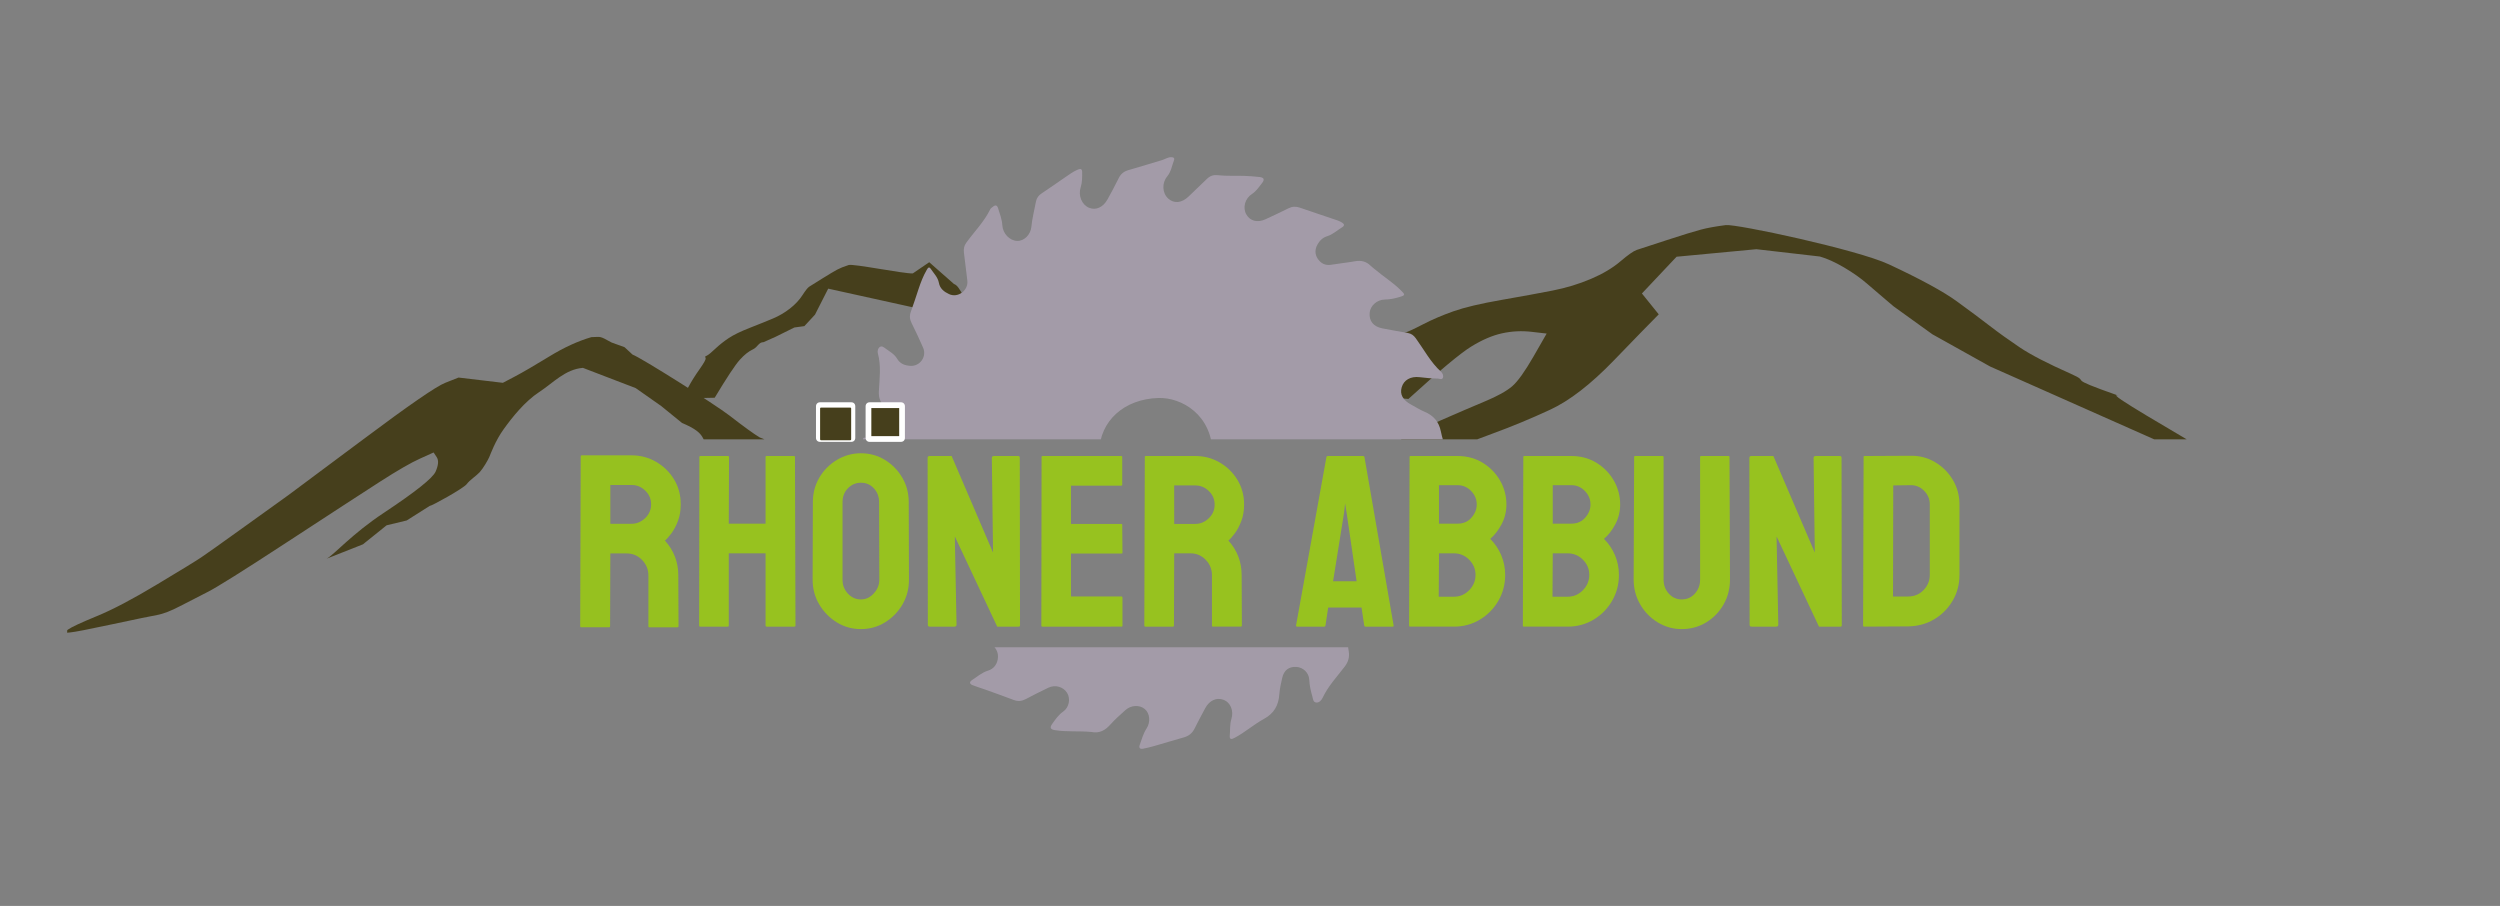 <?xml version="1.0" encoding="utf-8"?>
<!-- Generator: Adobe Illustrator 16.0.0, SVG Export Plug-In . SVG Version: 6.00 Build 0)  -->
<!DOCTYPE svg PUBLIC "-//W3C//DTD SVG 1.1//EN" "http://www.w3.org/Graphics/SVG/1.1/DTD/svg11.dtd">
<svg version="1.1" id="Ebene_1" xmlns="http://www.w3.org/2000/svg" xmlns:xlink="http://www.w3.org/1999/xlink" x="0px" y="0px"
	 width="297.64px" height="107.857px" viewBox="0 0 297.64 107.857" enable-background="new 0 0 297.64 107.857"
	 xml:space="preserve">
<rect x="0" y="0" width="297.64" height="107.857" fill="#808080" stroke="none"/>
<g>
	<defs>
		<polygon id="SVGID_1_" points="76.667,52.305 94.707,52.305 76.667,22.667 26.333,19.333 10,42.333 7.521,83 30,88.863 		"/>
	</defs>
	<clipPath id="SVGID_2_">
		<use xlink:href="#SVGID_1_"  overflow="visible"/>
	</clipPath>
	<g clip-path="url(#SVGID_2_)">
		<g>
			<path fill="#463F1C" d="M104.324,59.724c0,0-17.75-4.883-19.432-6.121c-1.77-1.301-0.41-1.859-3.695-3.248l-2.469-2.008
				l-3.043-2.139l-6.287-2.412c-2.107,0.172-3.516,1.771-5.211,2.885c-1.697,1.111-3.193,2.986-4.213,4.404
				c-1.021,1.418-1.559,2.955-1.727,3.338c-0.172,0.387-0.719,1.334-1.137,1.795c-0.42,0.457-1.18,0.92-1.543,1.418
				c-0.363,0.496-4.186,2.615-4.422,2.602l-2.725,1.727l-2.393,0.576l-2.816,2.264l-4.316,1.707c0.9-0.486,2.992-2.934,6.777-5.439
				c3.785-2.51,5.848-4.152,6.189-4.922c0.34-0.77,0.383-1.342,0.135-1.719l-0.373-0.563l-1.613,0.729
				c-1.076,0.48-2.654,1.393-4.738,2.73c-2.08,1.34-5.762,3.732-11.039,7.182c-5.279,3.451-8.461,5.447-9.545,5.986
				c-1.086,0.545-2.168,1.102-3.258,1.672c-1.088,0.568-1.998,0.922-2.729,1.053c-0.732,0.129-2.508,0.498-5.326,1.1
				c-2.82,0.604-4.5,0.932-5.043,0.977l-0.813,0.07l0.592-0.424c0.395-0.283,1.537-0.816,3.426-1.594
				c1.889-0.775,4.289-2.039,7.199-3.791c2.912-1.746,4.658-2.818,5.246-3.217c0.59-0.396,2.332-1.631,5.227-3.713
				c2.893-2.078,4.607-3.309,5.133-3.688s3.498-2.592,8.914-6.641c5.418-4.051,8.66-6.289,9.729-6.713l1.604-0.637l2.639,0.314
				l2.639,0.314l1.439-0.756c0.959-0.506,2.313-1.295,4.064-2.367c1.748-1.072,3.428-1.846,5.039-2.316
				c1.189-0.006,0.85-0.221,2.412,0.643l1.533,0.553l0.955,0.883c1.021,0.373,9.824,5.93,11.555,7.268
				c1.729,1.34,2.924,2.203,3.588,2.596l11.166,4.463L104.324,59.724z"/>
		</g>
	</g>
</g>
<g>
	<path fill="#463F1C" d="M94.574,38.99l-2.242,1.11l-1.434,0.637c-0.563-0.013-0.717,0.608-1.234,0.843
		c-0.52,0.237-1.049,0.657-1.586,1.254c-0.541,0.6-1.537,2.104-2.99,4.519l-3.168,0.067l-0.531-0.27l0.541-1.021
		c0.361-0.68,0.807-1.396,1.34-2.147c0.535-0.752,0.779-1.195,0.74-1.332l-0.061-0.202l0.258-0.137
		c0.172-0.091,0.496-0.36,0.971-0.809c0.475-0.447,1.004-0.864,1.586-1.253c0.582-0.387,1.428-0.797,2.535-1.229
		c1.109-0.433,2.027-0.805,2.752-1.111c0.727-0.308,1.398-0.703,2.012-1.187c0.615-0.482,1.102-1.006,1.467-1.569
		c0.367-0.566,0.633-0.904,0.805-1.016c0.172-0.109,0.686-0.431,1.545-0.967c0.859-0.533,1.459-0.892,1.803-1.074
		c0.346-0.184,0.795-0.364,1.352-0.542c0.555-0.179,6.59,1.049,7.641,0.998l0,0l1.955-1.333l2.943,2.59
		c0.855,0.289,1.01,2.117,2.908,3.023c1.898,0.905,3.264,1.684,4.098,2.337c0.834,0.649,1.523,1.201,2.066,1.653
		c0.547,0.453,1.162,0.927,1.85,1.421c0.686,0.495,1.709,1.045,3.068,1.651c1.359,0.607-0.477,0.223,2.852,1.334
		c-0.939-0.244,1.229,0.945,2.939,2.08c0.641,1.583-1.309-0.682-0.57,0.549l-9.742-3.908l-3.498-2.053l-2.408-1.857l-0.547-0.503
		c-0.363-0.333-0.746-0.687-1.148-1.058c-0.4-0.373-0.871-0.729-1.412-1.068c-0.539-0.337-1.021-0.56-1.449-0.665l-3.582-0.087
		l-10.396-2.293l-1.572,3.094l-1.266,1.368L94.574,38.99z"/>
</g>
<g>
	<defs>
		<path id="SVGID_3_" d="M267.333,52.305H128.809L173.555,13c0,0,74.779-11.666,77.445-8.333S275.333,38,275.333,38L267.333,52.305z
			"/>
	</defs>
	<clipPath id="SVGID_4_">
		<use xlink:href="#SVGID_3_"  overflow="visible"/>
	</clipPath>
	<g clip-path="url(#SVGID_4_)">
		<g>
			<path fill="#463F1C" d="M160.962,46.941l-1.051-0.519l1.406-1.436c0.938-0.958,2.066-1.953,3.389-2.985
				c1.32-1.031,1.957-1.653,1.904-1.868l-0.076-0.319l0.584-0.155c0.387-0.103,1.141-0.446,2.26-1.027
				c1.121-0.582,2.346-1.107,3.678-1.576s3.225-0.916,5.68-1.344s4.49-0.802,6.105-1.119s3.135-0.779,4.559-1.384
				c1.422-0.607,2.592-1.301,3.508-2.083c0.918-0.783,1.57-1.241,1.963-1.374c0.391-0.132,1.563-0.515,3.516-1.148
				c1.951-0.636,3.314-1.056,4.092-1.261c0.775-0.209,1.773-0.39,2.994-0.545c1.221-0.156,15.641,2.91,19.422,4.678
				c3.781,1.767,6.469,3.231,8.066,4.391c1.594,1.16,2.912,2.142,3.945,2.939c1.037,0.801,2.217,1.648,3.543,2.541
				c1.326,0.891,3.348,1.938,6.066,3.139c2.719,1.202-1.066,0.24,5.689,2.613c-1.926-0.564,7.359,4.669,10.688,6.743
				c0.947,2.535-2.592-1.305-1.35,0.713l-24.604-10.921l-6.873-3.836l-4.611-3.319l-1.029-0.874
				c-0.684-0.583-1.402-1.198-2.156-1.846c-0.75-0.649-1.654-1.286-2.709-1.912c-1.059-0.624-2.021-1.061-2.895-1.309l-7.555-0.87
				l-9.504,0.896l-4.125,4.374l2.002,2.485c-0.85,0.851-2.641,2.688-5.369,5.512c-2.732,2.824-5.248,4.77-7.551,5.838
				c-2.303,1.067-4.594,2.017-6.869,2.849c-2.275,0.834-4.402,1.686-6.383,2.553c-1.979,0.868-3.33,1.511-4.057,1.931
				c-0.725,0.42-1.432,1.004-2.119,1.755c-0.688,0.75-1.344,1.548-1.967,2.393c-0.623,0.848-1.16,1.259-1.607,1.238l-3.285,3.908
				l-0.164-1.465c0.555-2.787,2.496-3.961,3.109-5.37c0.613-1.411,1.555-2.736,2.826-3.981c1.27-1.247,2.346-2.1,3.227-2.56
				c0.879-0.462,2.309-1.126,4.289-1.994c1.979-0.868,3.719-1.613,5.219-2.241c1.502-0.627,2.586-1.228,3.252-1.802
				c0.668-0.575,1.518-1.765,2.555-3.569l1.551-2.706l-1.781-0.206c-1.186-0.138-2.359-0.081-3.514,0.173
				c-1.158,0.252-2.383,0.777-3.678,1.575s-3.791,2.878-7.484,6.242L160.962,46.941z"/>
		</g>
	</g>
</g>
<g>
	<g>
		<path fill="#463F1C" d="M85.224,64.389"/>
	</g>
</g>
<g>
	<defs>
		<polygon id="SVGID_5_" points="105.436,77.06 173.555,77.06 175,92.667 115.938,100.667 94.707,83 		"/>
	</defs>
	<clipPath id="SVGID_6_">
		<use xlink:href="#SVGID_5_"  overflow="visible"/>
	</clipPath>
	<g clip-path="url(#SVGID_6_)">
		<path fill-rule="evenodd" clip-rule="evenodd" fill="#A39BA8" d="M102.742,52.49c0.063,0.418,0.123,0.842,0.238,1.248
			c0.354,1.245,0.744,2.479,1.1,3.725c0.143,0.506,0.426,0.854,0.885,1.102c0.859,0.464,1.709,0.948,2.557,1.432
			c0.932,0.532,1.254,1.27,0.934,2.102c-0.293,0.759-1.305,1.294-2.178,1.023c-0.715-0.223-1.422-0.207-2.139-0.202
			c-0.219,0.001-0.518-0.096-0.617,0.185c-0.084,0.23,0.049,0.506,0.217,0.636c1.332,1.024,1.961,2.581,2.941,3.868
			c0.375,0.492,0.773,0.805,1.381,0.901c0.943,0.149,1.881,0.337,2.818,0.518c1.008,0.192,1.568,0.868,1.508,1.803
			c-0.051,0.792-0.895,1.575-1.801,1.601c-0.648,0.014-1.252,0.207-1.867,0.363c-0.383,0.099-0.545,0.273-0.18,0.591
			c1.375,1.2,2.809,2.327,4.256,3.438c0.264,0.206,0.578,0.209,0.91,0.158c1.111-0.166,2.225-0.365,3.342-0.443
			c1.148-0.08,1.949,0.872,1.736,1.978c-0.125,0.651-0.518,1.132-1.154,1.325c-0.736,0.227-1.291,0.723-1.908,1.129
			c-0.342,0.227-0.285,0.459,0.059,0.596c0.51,0.203,1.039,0.355,1.555,0.541c1.117,0.403,2.24,0.8,3.35,1.223
			c0.52,0.2,0.979,0.144,1.461-0.113c0.881-0.469,1.773-0.914,2.672-1.346c0.816-0.392,1.789-0.106,2.236,0.629
			c0.416,0.686,0.232,1.725-0.473,2.213c-0.561,0.389-0.922,0.929-1.303,1.459c-0.328,0.456-0.23,0.666,0.338,0.756
			c1.43,0.227,2.883,0.072,4.309,0.212c0.979,0.204,1.674-0.202,2.301-0.915c0.531-0.602,1.15-1.127,1.744-1.672
			c0.672-0.617,1.701-0.668,2.328-0.139c0.613,0.518,0.703,1.563,0.201,2.324c-0.393,0.596-0.563,1.277-0.803,1.932
			c-0.143,0.389,0.037,0.531,0.396,0.463c0.438-0.084,0.871-0.189,1.299-0.311c1.184-0.338,2.359-0.703,3.545-1.033
			c0.592-0.164,1.008-0.496,1.283-1.049c0.404-0.816,0.838-1.621,1.268-2.426c0.504-0.941,1.355-1.32,2.211-0.992
			c0.795,0.307,1.209,1.293,0.91,2.258c-0.205,0.662-0.135,1.346-0.199,2.018c-0.047,0.521,0.297,0.392,0.586,0.238
			c1.227-0.645,2.266-1.585,3.473-2.242c1.217-0.66,1.754-1.618,1.846-2.949c0.043-0.652,0.199-1.299,0.342-1.941
			c0.205-0.914,0.795-1.357,1.684-1.308c0.791,0.044,1.498,0.688,1.535,1.521c0.031,0.688,0.178,1.34,0.367,1.992
			c0.088,0.304,0.09,0.705,0.488,0.73c0.334,0.021,0.604-0.282,0.73-0.551c0.656-1.401,1.713-2.518,2.633-3.724
			c0.445-0.584,0.59-1.145,0.482-1.827c-0.111-0.69-0.215-1.383-0.313-2.076c-0.037-0.271-0.063-0.549-0.068-0.822
			c-0.012-0.857,0.52-1.519,1.297-1.633c0.898-0.131,1.648,0.297,1.877,1.129c0.188,0.685,0.631,1.195,1.023,1.744
			c0.236,0.329,0.422,0.207,0.559-0.08c0.311-0.65,0.621-1.301,0.906-1.964c0.186-0.427,0.338-0.87,0.49-1.311
			c0.951-2.728,0.973-1.862-0.293-4.513c-0.221-0.459-0.459-0.913-0.615-1.396c-0.279-0.843,0.127-1.696,0.924-2.052
			c0.654-0.295,1.541,0.008,1.986,0.69c0.395,0.605,0.969,1.006,1.563,1.374c0.203,0.127,0.48,0.313,0.709,0.139
			c0.248-0.188,0.311-0.557,0.215-0.82c-0.406-1.102-0.182-2.219-0.152-3.331c0.016-0.595,0.021-1.189,0.027-1.782
			c0.002-0.381-0.158-0.672-0.436-0.948c-0.729-0.712-1.441-1.44-2.121-2.198c-0.83-0.922-0.68-2.09,0.328-2.646
			c0.582-0.325,1.217-0.313,1.752,0.056c0.576,0.396,1.217,0.597,1.848,0.835c0.566,0.211,0.695,0.097,0.584-0.504
			c-0.256-1.383-0.842-2.678-1.117-4.048c-0.236-1.179-0.875-1.913-1.951-2.363c-0.547-0.229-1.051-0.558-1.576-0.837
			c-1.006-0.537-1.387-1.229-1.139-2.077c0.248-0.854,1.047-1.333,2.131-1.2c0.719,0.088,1.436,0.155,2.156,0.164
			c0.215,0.004,0.512,0.189,0.621-0.108c0.088-0.239-0.043-0.536-0.223-0.7c-1.256-1.144-2.033-2.646-3.012-3.993
			c-0.248-0.337-0.516-0.544-0.914-0.617c-1.021-0.181-2.049-0.358-3.068-0.559c-1.063-0.207-1.592-0.876-1.506-1.86
			c0.072-0.832,0.873-1.561,1.811-1.572c0.584-0.009,1.135-0.117,1.686-0.283c0.777-0.238,0.783-0.258,0.182-0.85
			c-0.926-0.914-2.031-1.6-3.021-2.436c-0.178-0.152-0.373-0.284-0.537-0.447c-0.525-0.527-1.137-0.671-1.867-0.54
			c-0.938,0.169-1.891,0.257-2.832,0.415c-0.701,0.117-1.219-0.158-1.592-0.696c-0.367-0.532-0.357-1.144-0.053-1.692
			c0.254-0.463,0.611-0.838,1.168-1.01c0.676-0.209,1.201-0.711,1.797-1.076c0.275-0.168,0.258-0.369-0.012-0.534
			c-0.162-0.099-0.334-0.192-0.512-0.255c-1.506-0.514-3.02-1.007-4.521-1.532c-0.473-0.166-0.898-0.153-1.348,0.069
			c-0.91,0.455-1.832,0.887-2.758,1.314c-0.945,0.438-1.828,0.207-2.273-0.576c-0.459-0.809-0.164-1.898,0.672-2.437
			c0.516-0.33,0.836-0.839,1.201-1.3c0.334-0.422,0.234-0.653-0.297-0.719c-0.588-0.072-1.182-0.109-1.775-0.134
			c-1.08-0.043-2.164,0.037-3.244-0.087c-0.459-0.053-0.877,0.083-1.223,0.42c-0.729,0.711-1.467,1.411-2.203,2.118
			c-0.816,0.786-1.742,0.878-2.438,0.241c-0.711-0.652-0.762-1.847-0.113-2.631c0.463-0.561,0.563-1.272,0.809-1.924
			c0.113-0.303-0.096-0.363-0.346-0.363c-0.398-0.005-0.717,0.24-1.082,0.347c-1.32,0.39-2.637,0.808-3.967,1.182
			c-0.551,0.154-0.93,0.438-1.184,0.96c-0.422,0.857-0.875,1.698-1.336,2.535c-0.529,0.956-1.4,1.336-2.213,0.991
			c-0.852-0.362-1.297-1.446-0.984-2.42c0.195-0.601,0.182-1.214,0.178-1.829c-0.004-0.373-0.18-0.424-0.496-0.297
			c-0.557,0.225-1.031,0.587-1.521,0.918c-0.932,0.633-1.842,1.295-2.785,1.908c-0.387,0.251-0.619,0.557-0.701,1.002
			c-0.186,1.002-0.453,1.995-0.545,3.005c-0.08,0.888-0.834,1.693-1.691,1.665c-0.895-0.031-1.703-0.861-1.766-1.865
			c-0.043-0.715-0.301-1.363-0.506-2.031c-0.115-0.369-0.32-0.417-0.609-0.176c-0.113,0.094-0.262,0.176-0.32,0.299
			c-0.719,1.49-1.891,2.657-2.848,3.975c-0.271,0.373-0.342,0.754-0.287,1.195c0.145,1.115,0.283,2.23,0.408,3.348
			c0.125,1.15-1.119,2.082-2.174,1.59c-0.566-0.264-1.092-0.637-1.219-1.359c-0.119-0.646-0.604-1.11-0.953-1.635
			c-0.223-0.336-0.354-0.127-0.488,0.105c-0.42,0.72-0.715,1.492-0.977,2.277c-0.303,0.906-0.588,1.816-0.92,2.713
			c-0.174,0.477-0.133,0.892,0.09,1.342c0.482,0.97,0.945,1.947,1.375,2.94c0.461,1.063-0.383,2.24-1.535,2.155
			c-0.629-0.046-1.203-0.233-1.553-0.836c-0.322-0.553-0.879-0.855-1.373-1.216c-0.199-0.146-0.441-0.358-0.689-0.2
			c-0.246,0.157-0.307,0.513-0.242,0.751c0.412,1.511,0.199,3.035,0.121,4.552c-0.037,0.759,0.174,1.338,0.74,1.861
			c0.699,0.645,1.324,1.373,1.979,2.069c0.484,0.517,0.479,1.132,0.242,1.726c-0.248,0.625-0.771,0.969-1.447,0.959
			c-0.502-0.007-0.99-0.076-1.422-0.442c-0.457-0.389-1.086-0.455-1.645-0.647C102.767,52.019,102.708,52.255,102.742,52.49z
			 M130.849,53.869c0.086-3.827,3.039-6.361,7.059-6.486c2.756-0.086,6.416,1.982,6.459,6.645c0.035,3.496-2.773,6.746-6.725,6.716
			C134.626,60.97,130.75,58.405,130.849,53.869z"/>
	</g>
</g>
<path fill="#FFFFFF" d="M101.353,52.606h-3.732c-0.273,0-0.473-0.199-0.473-0.474v-3.759c0-0.277,0.199-0.478,0.473-0.478h3.732
	c0.279,0,0.473,0.197,0.473,0.478v3.759C101.826,52.412,101.632,52.606,101.353,52.606z M97.83,51.921h3.314v-3.34H97.83V51.921z"/>
<g>
	<defs>
		<polygon id="SVGID_7_" points="63.667,52.305 200.23,52.305 181.305,7 88.972,4.667 		"/>
	</defs>
	<clipPath id="SVGID_8_">
		<use xlink:href="#SVGID_7_"  overflow="visible"/>
	</clipPath>
	<g clip-path="url(#SVGID_8_)">
		<path fill-rule="evenodd" clip-rule="evenodd" fill="#A39BA8" d="M102.742,52.49c0.063,0.418,0.123,0.842,0.238,1.248
			c0.354,1.245,0.744,2.479,1.1,3.725c0.143,0.506,0.426,0.854,0.885,1.102c0.859,0.464,1.709,0.948,2.557,1.432
			c0.932,0.532,1.254,1.27,0.934,2.102c-0.293,0.759-1.305,1.294-2.178,1.023c-0.715-0.223-1.422-0.207-2.139-0.202
			c-0.219,0.001-0.518-0.096-0.617,0.185c-0.084,0.23,0.049,0.506,0.217,0.636c1.332,1.024,1.961,2.581,2.941,3.868
			c0.375,0.492,0.773,0.805,1.381,0.901c0.943,0.149,1.881,0.337,2.818,0.518c1.008,0.192,1.568,0.868,1.508,1.803
			c-0.051,0.792-0.895,1.575-1.801,1.601c-0.648,0.014-1.252,0.207-1.867,0.363c-0.383,0.099-0.545,0.273-0.18,0.591
			c1.375,1.2,2.809,2.327,4.256,3.438c0.264,0.206,0.578,0.209,0.91,0.158c1.111-0.166,2.225-0.365,3.342-0.443
			c1.148-0.08,1.949,0.872,1.736,1.978c-0.125,0.651-0.518,1.132-1.154,1.325c-0.736,0.227-1.291,0.723-1.908,1.129
			c-0.342,0.227-0.285,0.459,0.059,0.596c0.51,0.203,1.039,0.355,1.555,0.541c1.117,0.403,2.24,0.8,3.35,1.223
			c0.52,0.2,0.979,0.144,1.461-0.113c0.881-0.469,1.773-0.914,2.672-1.346c0.816-0.392,1.789-0.106,2.236,0.629
			c0.416,0.686,0.232,1.725-0.473,2.213c-0.561,0.389-0.922,0.929-1.303,1.459c-0.328,0.456-0.23,0.666,0.338,0.756
			c1.43,0.227,2.883,0.072,4.309,0.212c0.979,0.204,1.674-0.202,2.301-0.915c0.531-0.602,1.15-1.127,1.744-1.672
			c0.672-0.617,1.701-0.668,2.328-0.139c0.613,0.518,0.703,1.563,0.201,2.324c-0.393,0.596-0.563,1.277-0.803,1.932
			c-0.143,0.389,0.037,0.531,0.396,0.463c0.438-0.084,0.871-0.189,1.299-0.311c1.184-0.338,2.359-0.703,3.545-1.033
			c0.592-0.164,1.008-0.496,1.283-1.049c0.404-0.816,0.838-1.621,1.268-2.426c0.504-0.941,1.355-1.32,2.211-0.992
			c0.795,0.307,1.209,1.293,0.91,2.258c-0.205,0.662-0.135,1.346-0.199,2.018c-0.047,0.521,0.297,0.392,0.586,0.238
			c1.227-0.645,2.266-1.585,3.473-2.242c1.217-0.66,1.754-1.618,1.846-2.949c0.043-0.652,0.199-1.299,0.342-1.941
			c0.205-0.914,0.795-1.357,1.684-1.308c0.791,0.044,1.498,0.688,1.535,1.521c0.031,0.688,0.178,1.34,0.367,1.992
			c0.088,0.304,0.09,0.705,0.488,0.73c0.334,0.021,0.604-0.282,0.73-0.551c0.656-1.401,1.713-2.518,2.633-3.724
			c0.445-0.584,0.59-1.145,0.482-1.827c-0.111-0.69-0.215-1.383-0.313-2.076c-0.037-0.271-0.063-0.549-0.068-0.822
			c-0.012-0.857,0.52-1.519,1.297-1.633c0.898-0.131,1.648,0.297,1.877,1.129c0.188,0.685,0.631,1.195,1.023,1.744
			c0.236,0.329,0.422,0.207,0.559-0.08c0.311-0.65,0.621-1.301,0.906-1.964c0.186-0.427,0.338-0.87,0.49-1.311
			c0.951-2.728,0.973-1.862-0.293-4.513c-0.221-0.459-0.459-0.913-0.615-1.396c-0.279-0.843,0.127-1.696,0.924-2.052
			c0.654-0.295,1.541,0.008,1.986,0.69c0.395,0.605,0.969,1.006,1.563,1.374c0.203,0.127,0.48,0.313,0.709,0.139
			c0.248-0.188,0.311-0.557,0.215-0.82c-0.406-1.102-0.182-2.219-0.152-3.331c0.016-0.595,0.021-1.189,0.027-1.782
			c0.002-0.381-0.158-0.672-0.436-0.948c-0.729-0.712-1.441-1.44-2.121-2.198c-0.83-0.922-0.68-2.09,0.328-2.646
			c0.582-0.325,1.217-0.313,1.752,0.056c0.576,0.396,1.217,0.597,1.848,0.835c0.566,0.211,0.695,0.097,0.584-0.504
			c-0.256-1.383-0.842-2.678-1.117-4.048c-0.236-1.179-0.875-1.913-1.951-2.363c-0.547-0.229-1.051-0.558-1.576-0.837
			c-1.006-0.537-1.387-1.229-1.139-2.077c0.248-0.854,1.047-1.333,2.131-1.2c0.719,0.088,1.436,0.155,2.156,0.164
			c0.215,0.004,0.512,0.189,0.621-0.108c0.088-0.239-0.043-0.536-0.223-0.7c-1.256-1.144-2.033-2.646-3.012-3.993
			c-0.248-0.337-0.516-0.544-0.914-0.617c-1.021-0.181-2.049-0.358-3.068-0.559c-1.063-0.207-1.592-0.876-1.506-1.86
			c0.072-0.832,0.873-1.561,1.811-1.572c0.584-0.009,1.135-0.117,1.686-0.283c0.777-0.238,0.783-0.258,0.182-0.85
			c-0.926-0.914-2.031-1.6-3.021-2.436c-0.178-0.152-0.373-0.284-0.537-0.447c-0.525-0.527-1.137-0.671-1.867-0.54
			c-0.938,0.169-1.891,0.257-2.832,0.415c-0.701,0.117-1.219-0.158-1.592-0.696c-0.367-0.532-0.357-1.144-0.053-1.692
			c0.254-0.463,0.611-0.838,1.168-1.01c0.676-0.209,1.201-0.711,1.797-1.076c0.275-0.168,0.258-0.369-0.012-0.534
			c-0.162-0.099-0.334-0.192-0.512-0.255c-1.506-0.514-3.02-1.007-4.521-1.532c-0.473-0.166-0.898-0.153-1.348,0.069
			c-0.91,0.455-1.832,0.887-2.758,1.314c-0.945,0.438-1.828,0.207-2.273-0.576c-0.459-0.809-0.164-1.898,0.672-2.437
			c0.516-0.33,0.836-0.839,1.201-1.3c0.334-0.422,0.234-0.653-0.297-0.719c-0.588-0.072-1.182-0.109-1.775-0.134
			c-1.08-0.043-2.164,0.037-3.244-0.087c-0.459-0.053-0.877,0.083-1.223,0.42c-0.729,0.711-1.467,1.411-2.203,2.118
			c-0.816,0.786-1.742,0.878-2.438,0.241c-0.711-0.652-0.762-1.847-0.113-2.631c0.463-0.561,0.563-1.272,0.809-1.924
			c0.113-0.303-0.096-0.363-0.346-0.363c-0.398-0.005-0.717,0.24-1.082,0.347c-1.32,0.39-2.637,0.808-3.967,1.182
			c-0.551,0.154-0.93,0.438-1.184,0.96c-0.422,0.857-0.875,1.698-1.336,2.535c-0.529,0.956-1.4,1.336-2.213,0.991
			c-0.852-0.362-1.297-1.446-0.984-2.42c0.195-0.601,0.182-1.214,0.178-1.829c-0.004-0.373-0.18-0.424-0.496-0.297
			c-0.557,0.225-1.031,0.587-1.521,0.918c-0.932,0.633-1.842,1.295-2.785,1.908c-0.387,0.251-0.619,0.557-0.701,1.002
			c-0.186,1.002-0.453,1.995-0.545,3.005c-0.08,0.888-0.834,1.693-1.691,1.665c-0.895-0.031-1.703-0.861-1.766-1.865
			c-0.043-0.715-0.301-1.363-0.506-2.031c-0.115-0.369-0.32-0.417-0.609-0.176c-0.113,0.094-0.262,0.176-0.32,0.299
			c-0.719,1.49-1.891,2.657-2.848,3.975c-0.271,0.373-0.342,0.754-0.287,1.195c0.145,1.115,0.283,2.23,0.408,3.348
			c0.125,1.15-1.119,2.082-2.174,1.59c-0.566-0.264-1.092-0.637-1.219-1.359c-0.119-0.646-0.604-1.11-0.953-1.635
			c-0.223-0.336-0.354-0.127-0.488,0.105c-0.42,0.72-0.715,1.492-0.977,2.277c-0.303,0.906-0.588,1.816-0.92,2.713
			c-0.174,0.477-0.133,0.892,0.09,1.342c0.482,0.97,0.945,1.947,1.375,2.94c0.461,1.063-0.383,2.24-1.535,2.155
			c-0.629-0.046-1.203-0.233-1.553-0.836c-0.322-0.553-0.879-0.855-1.373-1.216c-0.199-0.146-0.441-0.358-0.689-0.2
			c-0.246,0.157-0.307,0.513-0.242,0.751c0.412,1.511,0.199,3.035,0.121,4.552c-0.037,0.759,0.174,1.338,0.74,1.861
			c0.699,0.645,1.324,1.373,1.979,2.069c0.484,0.517,0.479,1.132,0.242,1.726c-0.248,0.625-0.771,0.969-1.447,0.959
			c-0.502-0.007-0.99-0.076-1.422-0.442c-0.457-0.389-1.086-0.455-1.645-0.647C102.767,52.019,102.708,52.255,102.742,52.49z
			 M130.849,53.869c0.086-3.827,3.039-6.361,7.059-6.486c2.756-0.086,6.416,1.982,6.459,6.645c0.035,3.496-2.773,6.746-6.725,6.716
			C134.626,60.97,130.75,58.405,130.849,53.869z"/>
	</g>
</g>
<g>
	<g>
		<path fill="#463F1C" d="M103.708,52.305c-0.08,0-0.123-0.041-0.123-0.127v-3.633c0-0.085,0.043-0.13,0.123-0.13h3.455
			c0.082,0,0.121,0.045,0.121,0.13v3.633c0,0.086-0.039,0.127-0.121,0.127H103.708z"/>
		<path fill="#FFFFFF" d="M107.263,52.606h-3.734c-0.273,0-0.473-0.199-0.473-0.474v-3.759c0-0.277,0.199-0.478,0.473-0.478h3.734
			c0.277,0,0.473,0.197,0.473,0.478v3.759C107.736,52.412,107.541,52.606,107.263,52.606z M103.738,51.921h3.316v-3.34h-3.316
			V51.921z"/>
	</g>
	<g>
		<path fill="#463F1C" d="M97.759,52.414c-0.078,0-0.121-0.041-0.121-0.127v-3.633c0-0.084,0.043-0.13,0.121-0.13h3.455
			c0.082,0,0.123,0.046,0.123,0.13v3.633c0,0.086-0.041,0.127-0.123,0.127H97.759z"/>
	</g>
	<g>
		<g>
			<path fill="#97C21F" d="M83.353,74.605c-0.078,0-0.117-0.049-0.117-0.145l0.029-20.053c0-0.079,0.047-0.116,0.145-0.116h3.24
				c0.098,0,0.146,0.037,0.146,0.116l-0.031,7.937h4.381v-7.937c0-0.079,0.037-0.116,0.115-0.116h3.24
				c0.098,0,0.145,0.037,0.145,0.116l0.061,20.053c0,0.096-0.051,0.145-0.148,0.145h-3.268c-0.098,0-0.145-0.049-0.145-0.145v-8.583
				h-4.381v8.583c0,0.096-0.039,0.145-0.115,0.145H83.353z"/>
		</g>
		<g>
			<path fill="#97C21F" d="M102.498,74.897c-1.051,0-2.008-0.27-2.875-0.803c-0.863-0.536-1.561-1.246-2.086-2.13
				c-0.525-0.888-0.789-1.864-0.789-2.936l0.029-9.252c0-1.069,0.26-2.042,0.775-2.919c0.516-0.876,1.211-1.575,2.086-2.101
				s1.828-0.79,2.859-0.79c1.051,0,2.004,0.265,2.861,0.79c0.854,0.525,1.541,1.225,2.057,2.101c0.516,0.877,0.775,1.85,0.775,2.919
				l0.027,9.252c0,1.071-0.256,2.048-0.771,2.936c-0.518,0.884-1.207,1.594-2.074,2.13
				C104.507,74.627,103.548,74.897,102.498,74.897z M102.498,71.366c0.586,0,1.096-0.237,1.533-0.718
				c0.438-0.477,0.656-1.015,0.656-1.619l-0.027-9.252c0-0.643-0.205-1.187-0.615-1.632c-0.408-0.45-0.924-0.674-1.547-0.674
				c-0.602,0-1.117,0.22-1.545,0.656c-0.43,0.439-0.645,0.988-0.645,1.649v9.252c0,0.643,0.215,1.193,0.645,1.649
				C101.38,71.136,101.896,71.366,102.498,71.366z"/>
		</g>
		<g>
			<path fill="#97C21F" d="M110.699,74.605c-0.156,0-0.234-0.068-0.234-0.206l-0.027-19.875c0-0.157,0.076-0.232,0.232-0.232h2.627
				l4.932,11.499l-0.145-11.267c0-0.157,0.088-0.232,0.264-0.232h2.887c0.117,0,0.176,0.075,0.176,0.232l0.029,19.904
				c0,0.115-0.049,0.177-0.145,0.177h-2.57l-5.049-10.741l0.205,10.508c0,0.153-0.088,0.233-0.262,0.233H110.699z"/>
		</g>
		<g>
			<path fill="#97C21F" d="M124.093,74.605c-0.076,0-0.115-0.049-0.115-0.145l0.027-20.053c0-0.079,0.039-0.116,0.117-0.116h9.367
				c0.08,0,0.119,0.048,0.119,0.145v3.27c0,0.077-0.039,0.115-0.119,0.115h-5.982v4.553h5.982c0.08,0,0.119,0.04,0.119,0.116
				l0.029,3.301c0,0.077-0.041,0.115-0.117,0.115h-6.014v5.111h6.014c0.076,0,0.117,0.046,0.117,0.142v3.328
				c0,0.081-0.041,0.118-0.117,0.118H124.093z"/>
		</g>
		<g>
			<path fill="#97C21F" d="M136.351,74.605c-0.076,0-0.113-0.049-0.113-0.145l0.057-20.053c0-0.079,0.037-0.116,0.115-0.116h5.895
				c1.055,0,2.02,0.255,2.906,0.772c0.885,0.515,1.59,1.207,2.115,2.072s0.789,1.845,0.789,2.936c0,0.719-0.107,1.365-0.32,1.938
				c-0.217,0.574-0.469,1.06-0.762,1.459c-0.291,0.398-0.553,0.694-0.787,0.891c1.053,1.166,1.578,2.54,1.578,4.116l0.027,5.984
				c0,0.096-0.047,0.145-0.146,0.145h-3.299c-0.078,0-0.115-0.03-0.115-0.089v-6.04c0-0.699-0.246-1.309-0.744-1.824
				c-0.496-0.515-1.104-0.774-1.822-0.774h-1.928l-0.031,8.583c0,0.096-0.037,0.145-0.115,0.145H136.351z M139.796,62.374h2.508
				c0.604,0,1.141-0.223,1.605-0.669c0.469-0.448,0.701-0.992,0.701-1.633c0-0.628-0.227-1.16-0.686-1.607
				c-0.457-0.449-0.996-0.672-1.621-0.672h-2.508V62.374z"/>
		</g>
		<g>
			<path fill="#97C21F" d="M154.304,74.46l3.617-20.053c0.021-0.079,0.07-0.116,0.146-0.116h4.234c0.074,0,0.125,0.037,0.145,0.116
				l3.473,20.053c0.02,0.096-0.02,0.145-0.115,0.145h-3.24c-0.08,0-0.127-0.049-0.146-0.145l-0.32-2.131h-3.971l-0.32,2.131
				c-0.02,0.096-0.07,0.145-0.146,0.145h-3.238C154.341,74.605,154.304,74.556,154.304,74.46z M158.71,69.206h2.803l-1.197-8.201
				l-0.176-1.083l-0.115,1.083L158.71,69.206z"/>
		</g>
		<g>
			<path fill="#97C21F" d="M167.876,74.605c-0.078,0-0.115-0.049-0.115-0.145l0.057-20.053c0-0.079,0.037-0.116,0.117-0.116h5.604
				c1.107,0,2.1,0.267,2.977,0.8c0.877,0.538,1.564,1.241,2.072,2.116c0.506,0.877,0.76,1.83,0.76,2.864
				c0,0.833-0.191,1.613-0.57,2.334c-0.381,0.718-0.832,1.302-1.357,1.75c0.563,0.565,1.004,1.217,1.314,1.954
				c0.311,0.741,0.465,1.52,0.465,2.335c0,1.128-0.27,2.161-0.816,3.094c-0.545,0.936-1.277,1.678-2.201,2.235
				c-0.926,0.552-1.953,0.831-3.082,0.831H167.876z M171.289,71.043h1.811c0.701,0,1.305-0.259,1.811-0.773
				c0.506-0.517,0.76-1.124,0.76-1.825c0-0.7-0.254-1.303-0.76-1.81s-1.109-0.758-1.811-0.758h-1.777L171.289,71.043z
				 M171.322,62.344h2.217c0.68,0,1.23-0.237,1.648-0.714c0.418-0.478,0.627-0.999,0.627-1.559c0-0.628-0.223-1.164-0.672-1.62
				c-0.445-0.461-0.98-0.688-1.604-0.688h-2.217V62.344z"/>
		</g>
		<g>
			<path fill="#97C21F" d="M181.421,74.605c-0.08,0-0.117-0.049-0.117-0.145l0.057-20.053c0-0.079,0.037-0.116,0.117-0.116h5.605
				c1.105,0,2.098,0.267,2.975,0.8c0.877,0.538,1.564,1.241,2.072,2.116c0.506,0.877,0.76,1.83,0.76,2.864
				c0,0.833-0.191,1.613-0.57,2.334c-0.379,0.718-0.832,1.302-1.355,1.75c0.563,0.565,1.002,1.217,1.313,1.954
				c0.311,0.741,0.465,1.52,0.465,2.335c0,1.128-0.27,2.161-0.816,3.094c-0.543,0.936-1.277,1.678-2.201,2.235
				c-0.928,0.552-1.953,0.831-3.082,0.831H181.421z M184.833,71.043h1.809c0.701,0,1.307-0.259,1.811-0.773
				c0.506-0.517,0.76-1.124,0.76-1.825c0-0.7-0.254-1.303-0.76-1.81c-0.504-0.507-1.109-0.758-1.811-0.758h-1.779L184.833,71.043z
				 M184.863,62.344h2.221c0.678,0,1.229-0.237,1.648-0.714c0.416-0.478,0.627-0.999,0.627-1.559c0-0.628-0.225-1.164-0.672-1.62
				c-0.447-0.461-0.982-0.688-1.604-0.688h-2.221V62.344z"/>
		</g>
		<g>
			<path fill="#97C21F" d="M200.216,74.897c-1.031,0-1.984-0.27-2.861-0.803c-0.873-0.536-1.57-1.25-2.084-2.146
				c-0.516-0.895-0.775-1.878-0.775-2.947l0.059-14.594c0-0.079,0.037-0.116,0.117-0.116h3.268c0.08,0,0.117,0.037,0.117,0.116
				v14.594c0,0.659,0.209,1.221,0.627,1.677c0.418,0.458,0.93,0.688,1.533,0.688c0.623,0,1.145-0.229,1.561-0.688
				c0.418-0.456,0.629-1.018,0.629-1.677V54.408c0-0.079,0.037-0.116,0.115-0.116h3.271c0.076,0,0.115,0.037,0.115,0.116
				l0.057,14.594c0,1.09-0.256,2.08-0.77,2.976c-0.518,0.896-1.207,1.606-2.074,2.129C202.255,74.632,201.285,74.897,200.216,74.897
				z"/>
		</g>
		<g>
			<path fill="#97C21F" d="M208.533,74.605c-0.156,0-0.232-0.068-0.232-0.206l-0.027-19.875c0-0.157,0.074-0.232,0.232-0.232h2.627
				l4.93,11.499l-0.145-11.267c0-0.157,0.088-0.232,0.264-0.232h2.887c0.117,0,0.178,0.075,0.178,0.232l0.027,19.904
				c0,0.115-0.047,0.177-0.145,0.177h-2.57l-5.049-10.741l0.207,10.508c0,0.153-0.088,0.233-0.264,0.233H208.533z"/>
		</g>
		<g>
			<path fill="#97C21F" d="M221.96,74.605c-0.098,0-0.146-0.049-0.146-0.145l0.059-20.053c0-0.079,0.037-0.116,0.115-0.116
				l5.459-0.029c1.072-0.021,2.049,0.233,2.934,0.758c0.887,0.525,1.592,1.231,2.117,2.116s0.789,1.863,0.789,2.936v8.373
				c0,1.128-0.273,2.158-0.818,3.081c-0.547,0.923-1.275,1.659-2.189,2.201c-0.916,0.546-1.945,0.829-3.094,0.848L221.96,74.605z
				 M225.376,71.017h1.809c0.719,0,1.33-0.256,1.824-0.762s0.744-1.109,0.744-1.811v-8.404c0-0.622-0.23-1.162-0.686-1.62
				c-0.457-0.457-0.998-0.675-1.621-0.656l-2.043,0.028L225.376,71.017z"/>
		</g>
	</g>
	<g>
		<path fill="#96C11F" d="M69.193,74.685c-0.078,0-0.117-0.048-0.117-0.146l0.059-20.209c0-0.08,0.039-0.119,0.117-0.119h5.945
			c1.057,0,2.031,0.26,2.924,0.779c0.895,0.52,1.605,1.215,2.133,2.09c0.529,0.871,0.793,1.857,0.793,2.956
			c0,0.726-0.105,1.377-0.32,1.956c-0.217,0.577-0.473,1.068-0.766,1.471c-0.295,0.401-0.561,0.701-0.795,0.897
			c1.059,1.176,1.59,2.56,1.59,4.148l0.027,6.03c0,0.099-0.047,0.146-0.148,0.146h-3.322c-0.076,0-0.117-0.028-0.117-0.089v-6.088
			c0-0.705-0.252-1.318-0.75-1.839c-0.5-0.52-1.115-0.779-1.838-0.779h-1.943l-0.029,8.648c0,0.099-0.037,0.146-0.117,0.146H69.193z
			 M72.664,62.359h2.533c0.605,0,1.143-0.227,1.617-0.676c0.469-0.453,0.705-1.001,0.705-1.647c0-0.63-0.23-1.168-0.691-1.618
			c-0.461-0.452-1.004-0.677-1.631-0.677h-2.533V62.359z"/>
	</g>
</g>
</svg>
